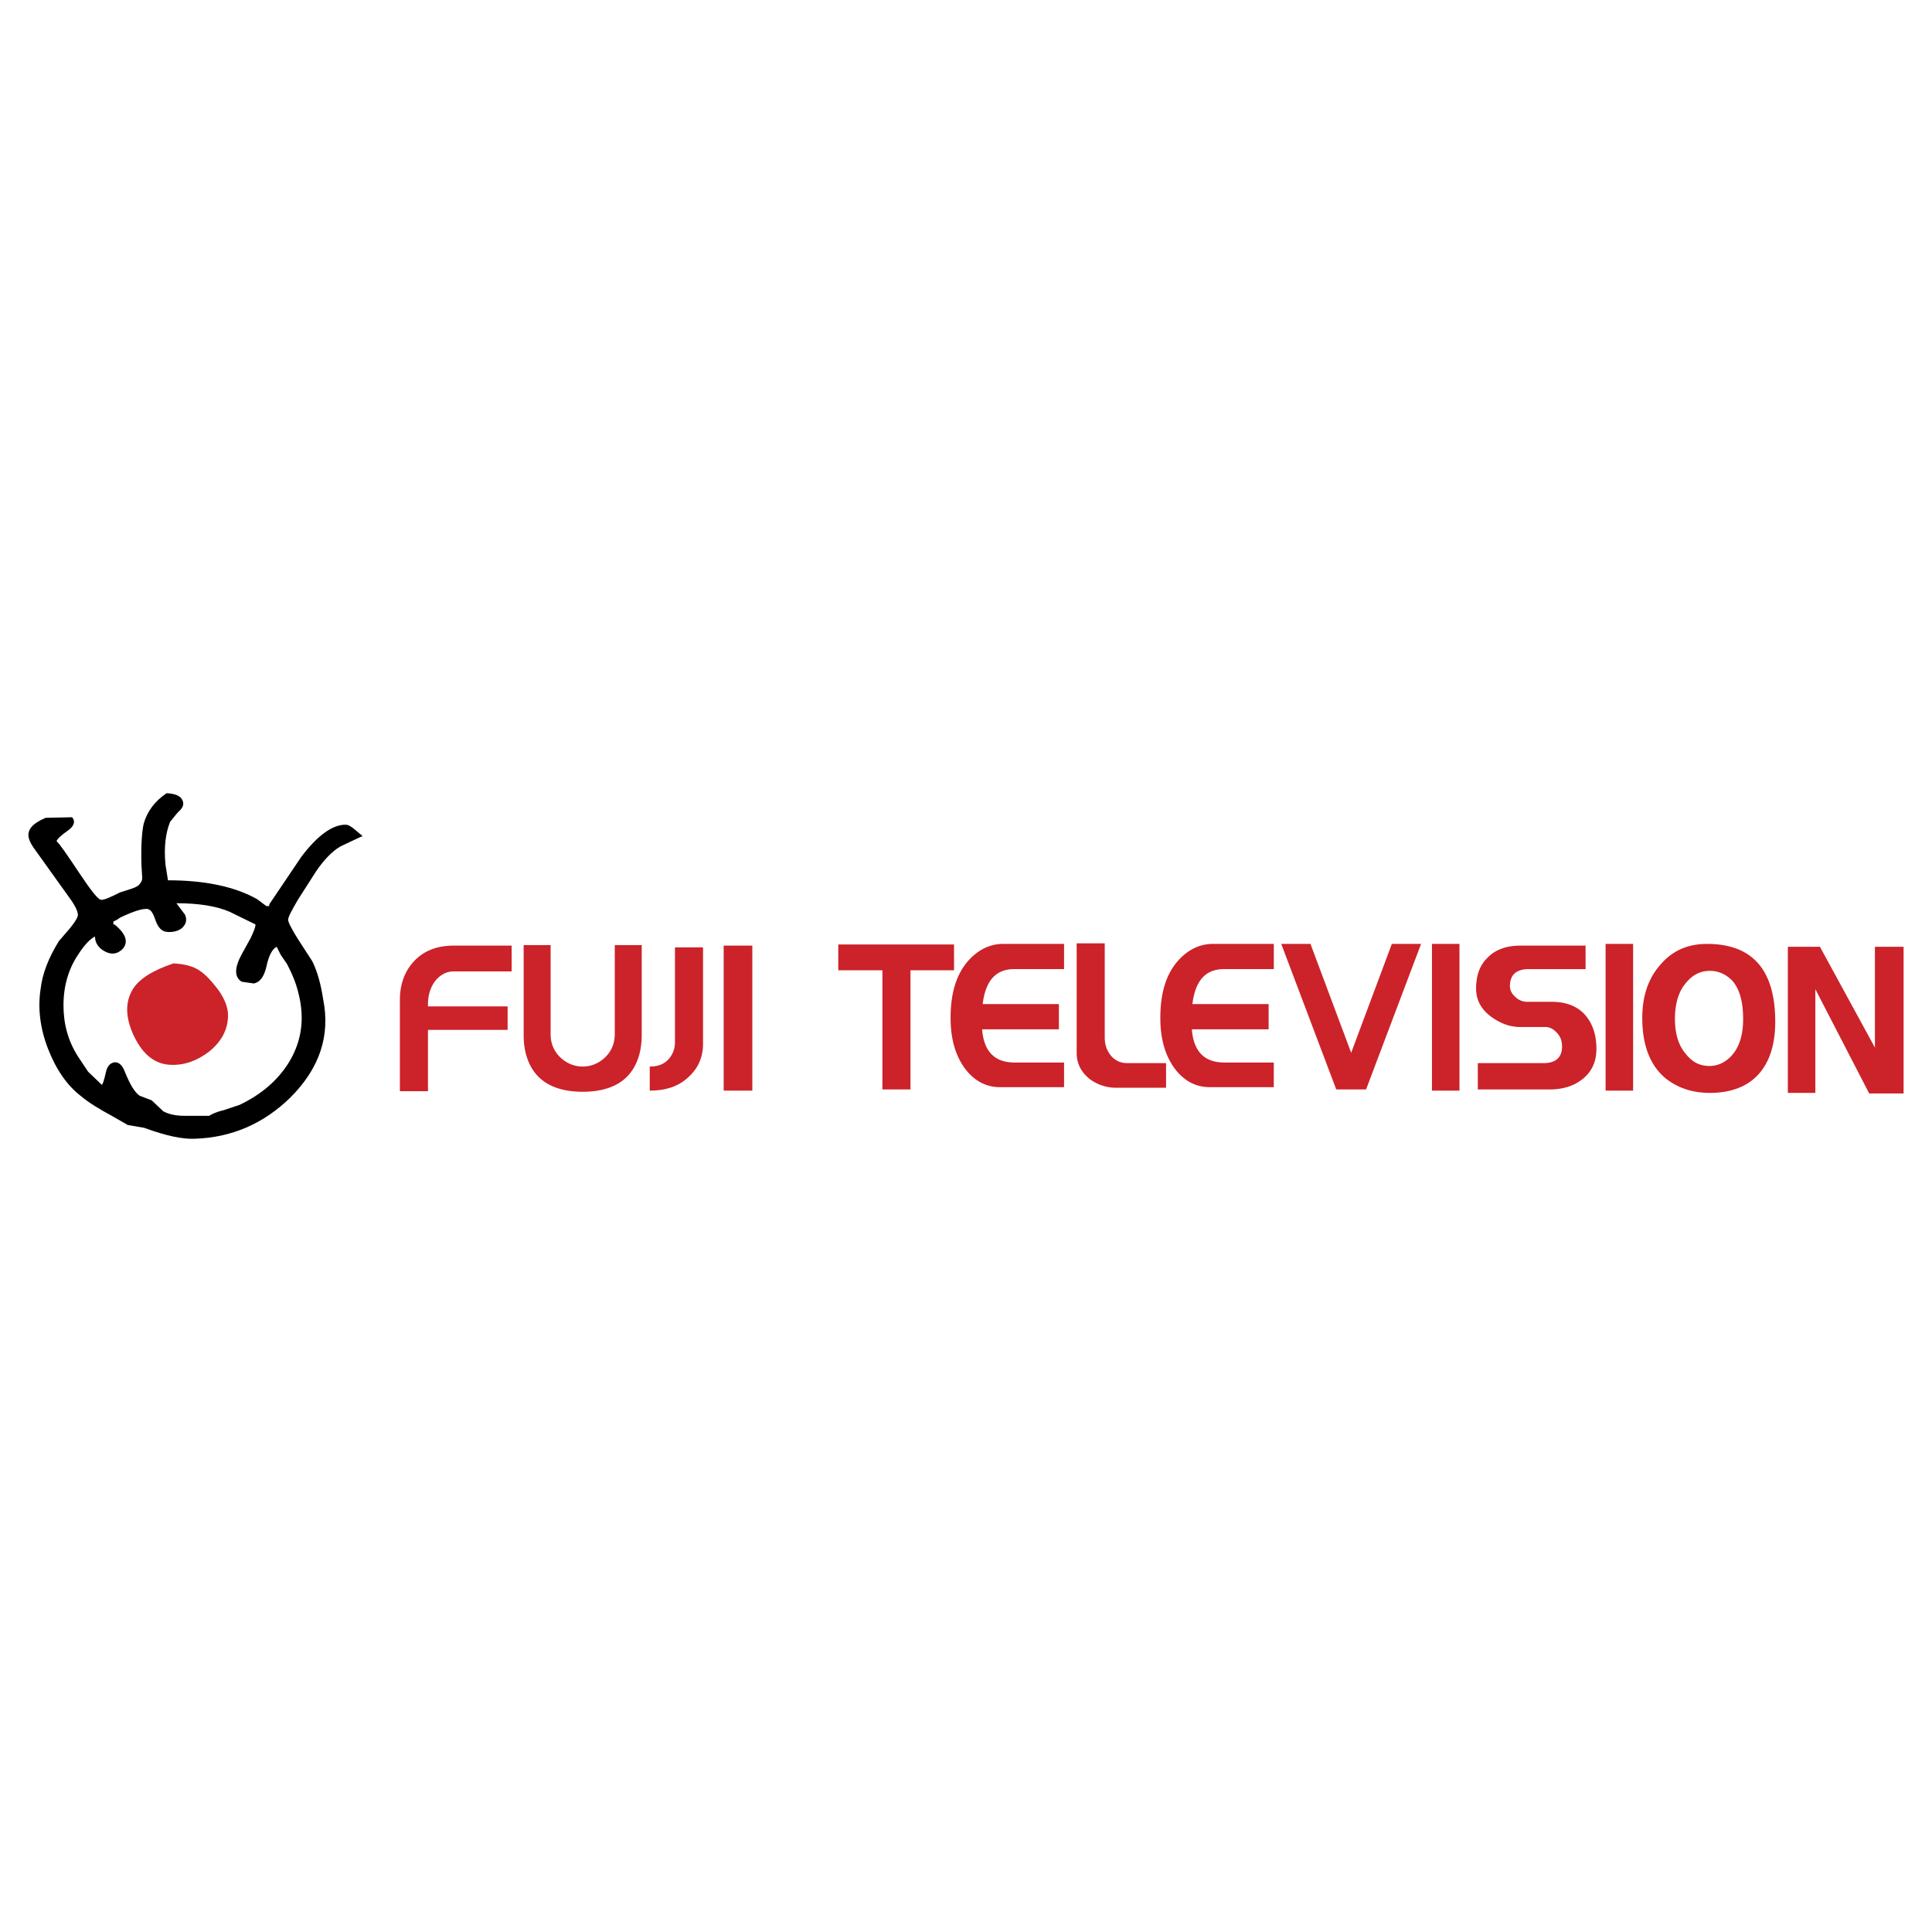 <svg xmlns="http://www.w3.org/2000/svg" width="2500" height="2500" viewBox="0 0 192.756 192.756"><g fill-rule="evenodd" clip-rule="evenodd"><path fill="#fff" fill-opacity="0" d="M0 0h192.756v192.756H0V0z"/><path fill="#cc2229" d="M189.922 94.46v14.636h-3.432l-5.373-10.405v10.348h-2.744V94.46h3.201l5.488 10.061V94.46h2.86zM172.826 97.834c.744.857 1.086 2.115 1.086 3.83 0 1.658-.4 2.857-1.199 3.717-.629.629-1.316.971-2.174.971-.971 0-1.715-.4-2.344-1.199-.744-.859-1.086-2.059-1.086-3.488 0-1.602.4-2.859 1.201-3.717.629-.742 1.428-1.086 2.287-1.086.858-.001 1.6.343 2.229.972zm-7.203-1.545c-1.201 1.373-1.773 3.145-1.773 5.26 0 2.688.744 4.689 2.287 6.004 1.201.973 2.688 1.486 4.461 1.486 1.771 0 3.258-.457 4.344-1.371 1.43-1.201 2.174-3.146 2.174-5.719 0-5.203-2.287-7.775-6.805-7.775-1.944 0-3.487.686-4.688 2.115zM160.191 94.174h2.745v14.637h-2.745V94.174zM147.27 98.633c0 1.201.572 2.174 1.658 2.916.914.629 1.83.916 2.744.916h2.516c.4 0 .744.17 1.086.514.4.4.572.857.572 1.43 0 1.086-.629 1.658-1.83 1.658h-6.574v2.629h7.146c1.43 0 2.572-.4 3.43-1.143.859-.744 1.258-1.715 1.258-2.916 0-1.314-.342-2.4-1.027-3.258-.801-.973-1.945-1.43-3.488-1.43h-2.402c-.514 0-.971-.23-1.314-.629a1.315 1.315 0 0 1-.4-.916c0-1.143.629-1.715 1.887-1.715h5.66v-2.344h-6.518c-1.371 0-2.459.4-3.201 1.144-.803.743-1.203 1.773-1.203 3.144zM142.867 94.174h2.744v14.637h-2.744V94.174zM138.865 94.174l-4.058 10.863-4.061-10.863h-2.916l5.49 14.521h2.973l5.488-14.521h-2.916zM127.088 96.689v-2.516h-6.061c-1.201 0-2.287.458-3.26 1.429-1.314 1.315-2 3.258-2 5.946 0 2.174.514 3.889 1.543 5.203.914 1.145 2.059 1.715 3.373 1.715h6.404v-2.457h-4.918c-2 0-3.086-1.088-3.258-3.316h7.66v-2.516h-7.604c.285-2.344 1.314-3.488 3.145-3.488h4.976zM110.221 94.117v9.375c0 .688.172 1.26.572 1.773.4.516.973.801 1.658.801h3.887v2.459h-4.973c-.973 0-1.83-.287-2.631-.857-.857-.688-1.314-1.545-1.314-2.631v-10.92h2.801zM106.162 96.689v-2.516h-6.061c-1.201 0-2.287.458-3.259 1.429-1.315 1.315-2.001 3.258-2.001 5.946 0 2.174.515 3.889 1.544 5.203.916 1.145 2.058 1.715 3.373 1.715h6.404v-2.457h-4.918c-2 0-3.086-1.088-3.258-3.316h7.66v-2.516h-7.604c.285-2.344 1.314-3.488 3.145-3.488h4.975zM95.184 94.231H83.635v2.574h4.403v11.89h2.801v-11.89h4.345v-2.574zM72.201 94.345h2.858v14.466h-2.858V94.345zM70.142 94.517v9.606c0 1.314-.458 2.4-1.372 3.258-.972.973-2.287 1.43-3.945 1.43v-2.402c.801 0 1.43-.229 1.887-.742.4-.457.629-1.029.629-1.658v-9.491h2.801v-.001zM54.934 94.289v8.862c0 .973.343 1.771 1.029 2.4.629.572 1.372.857 2.172.857s1.544-.285 2.172-.857c.687-.629 1.029-1.428 1.029-2.4v-8.862h2.687v8.977c0 1.771-.514 3.201-1.486 4.172-.972.973-2.459 1.488-4.403 1.488s-3.43-.516-4.402-1.488c-.972-.971-1.487-2.4-1.487-4.172v-8.977h2.689zM45.271 94.345c-1.772 0-3.087.572-4.059 1.659-.858.971-1.315 2.23-1.315 3.773v9.09h2.801v-6.117h7.947v-2.344h-7.947v-.172c0-1.029.286-1.83.801-2.459.515-.57 1.086-.857 1.772-.857h5.775v-2.573h-5.775z"/><path d="M2.849 83.482c.057.4.343.915.743 1.429l3.316 4.631c.629.857.915 1.486.857 1.83-.057.229-.286.629-.8 1.258l-1.086 1.258c-1.029 1.658-1.658 3.258-1.83 4.803-.286 1.887-.057 3.887.743 5.945.801 2.059 1.887 3.658 3.316 4.746.743.629 1.772 1.258 3.145 2l1.486.857 1.658.287c2.173.799 3.831 1.143 5.031 1.086 3.659-.115 6.861-1.486 9.548-4.117 2.916-2.916 4.002-6.174 3.259-9.834-.229-1.486-.571-2.744-1.086-3.773l-1.372-2.115c-.687-1.086-1.029-1.772-1.029-2.001 0-.286.343-.915.972-2.001l1.83-2.859c.744-1.086 1.544-1.944 2.401-2.458l2.058-.972h.115v-.114l-.686-.572c-.4-.343-.687-.515-.972-.515-1.315 0-2.801 1.086-4.402 3.202l-3.202 4.746v.171h-.286l-.915-.686c-2.23-1.258-5.203-1.887-8.919-1.887v-.114l-.229-1.43c-.171-1.715 0-3.145.457-4.288l.744-.915c.4-.343.572-.629.572-.915-.057-.629-.572-.972-1.658-1.029-1.2.801-1.943 1.83-2.287 3.03-.172.743-.286 2.115-.229 4.116l.057.972c.057.4 0 .686-.171.858-.114.229-.4.4-.915.571l-1.086.343c-1.029.515-1.658.8-1.944.743s-.972-.915-2.116-2.63c-1.258-1.887-2.001-2.973-2.287-3.202 0-.172.4-.572 1.144-1.086.628-.458.743-.915.4-1.315l-2.63.057c-1.258.517-1.83 1.146-1.715 1.889zm9.148 8.062c1.315-.629 2.229-.915 2.744-.857l.115.057c.228.057.457.457.686 1.143.229.629.571 1.029 1.086 1.086.572.057 1.086-.057 1.487-.343.458-.4.572-.857.343-1.372l-.858-1.143c2.229 0 4.002.286 5.317.857l2.573 1.258c0 .286-.172.686-.458 1.315l-.915 1.658c-.744 1.372-.744 2.287 0 2.744l1.2.172c.629-.115 1.029-.686 1.258-1.658.229-1.086.572-1.772 1.029-2.001l.4.8.628.916c.515.971.915 1.943 1.144 2.916.629 2.457.343 4.688-.858 6.746-1.086 1.83-2.744 3.316-5.031 4.402l-1.543.514c-.743.172-1.201.4-1.487.572h-2.401c-.972 0-1.658-.172-2.173-.457l-1.144-1.086-1.201-.459c-.515-.342-.972-1.143-1.486-2.4-.286-.744-.686-1.029-1.144-.914-.4.113-.628.457-.743.971-.172.744-.286 1.145-.401 1.258l-1.372-1.314-1.029-1.543c-.972-1.545-1.429-3.203-1.429-5.09 0-1.943.515-3.658 1.486-5.088.629-.972 1.201-1.543 1.658-1.772 0 .629.343 1.144.972 1.486.629.343 1.201.286 1.715-.171.686-.686.458-1.544-.743-2.516h-.112v-.286l.344-.171.343-.23z"/><path d="M17.314 96.117c1.086.059 2.001.287 2.629.744.458.285 1.086.914 1.83 1.887.687.971 1.029 1.887.972 2.744-.057 1.314-.686 2.459-1.887 3.43-1.201.916-2.458 1.373-3.831 1.316-1.544-.059-2.744-.973-3.659-2.859-.857-1.83-.915-3.373-.114-4.688.629-1.029 2.001-1.886 4.06-2.574z" fill="#cc2229"/></g></svg>

